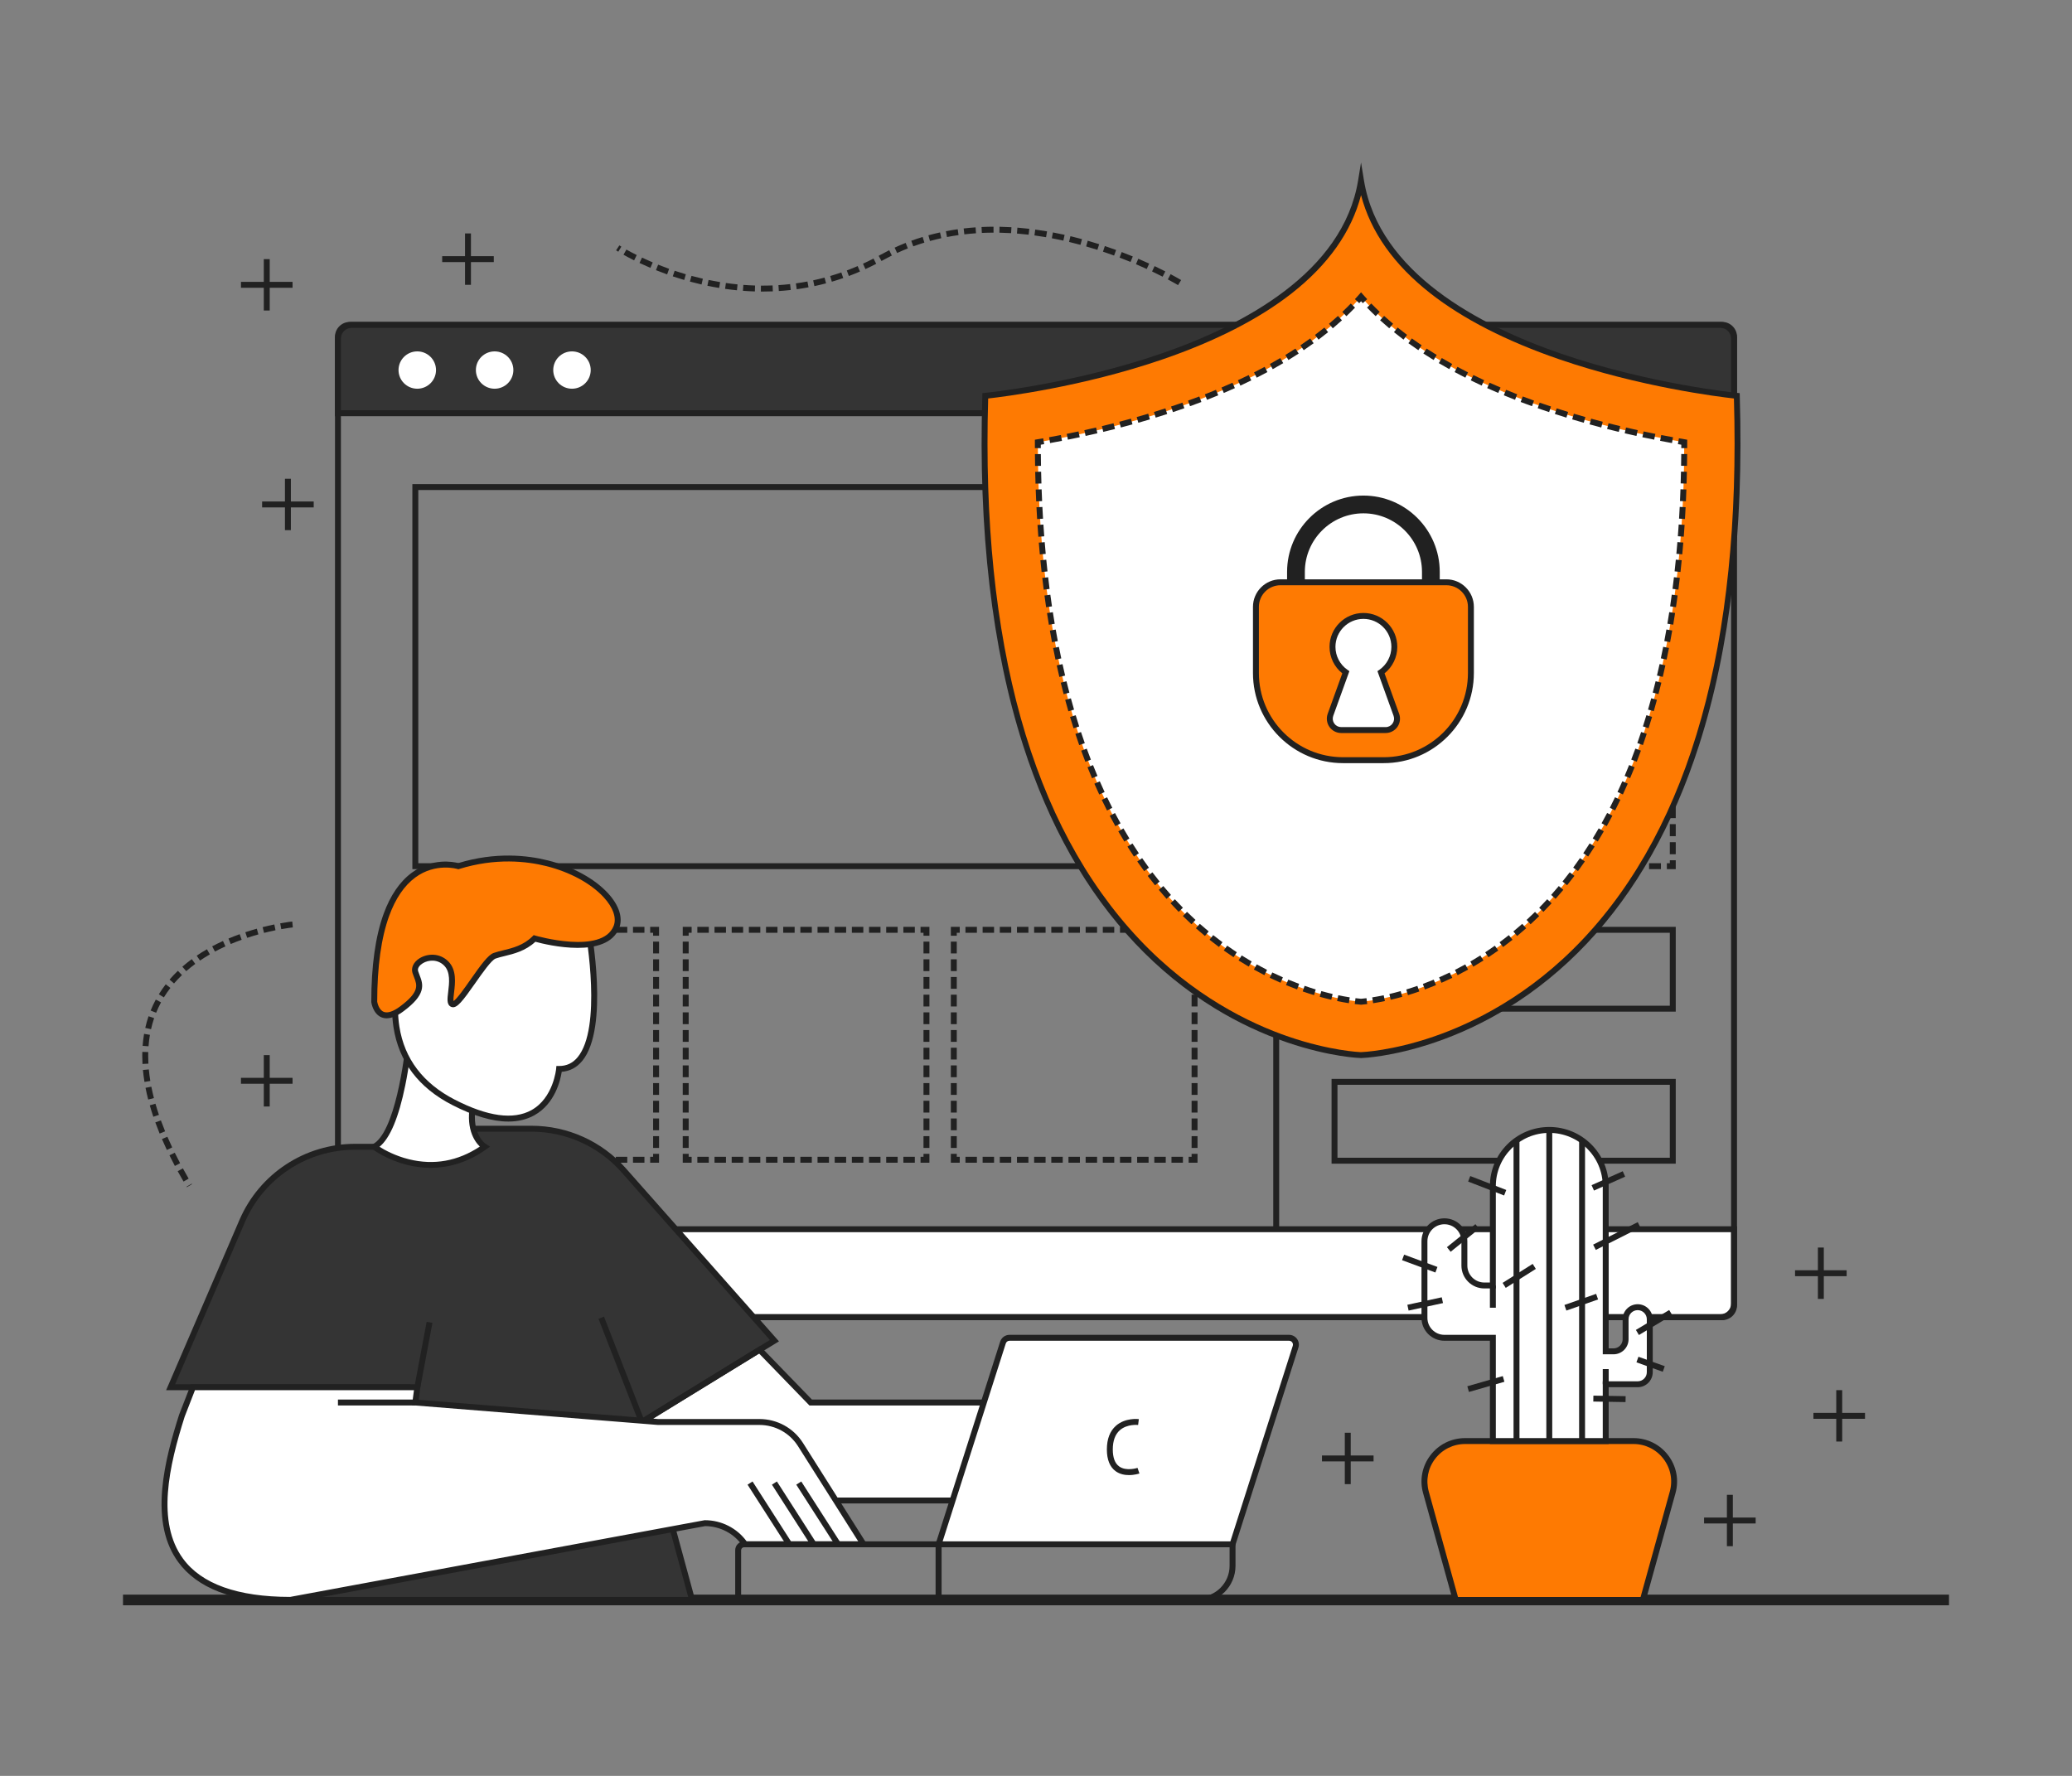 <svg xmlns="http://www.w3.org/2000/svg" id="WebSecurity" x="0" y="0" viewBox="0 0 3500 3000" xml:space="preserve"><rect x="0" y="0" width="3500" height="3000" fill="#808080" stroke="none"/><path fill="#ffffff" d="M2929.141,2076.546v125.502c0,12.766-10.393,23.106-23.198,23.106H594.057   c-12.817,0-23.198-10.34-23.198-23.106v-125.502H2929.141z" class="colorffffff svgShape"></path><path fill="#212121" d="M2909.139,2230.157H590.859c-13.785,0-25-11.215-25-25V568.842c0-13.785,11.215-25,25-25h2318.279   c13.785,0,25,11.215,25,25v1636.315C2934.139,2218.942,2922.924,2230.157,2909.139,2230.157z M590.859,553.842   c-8.271,0-15,6.729-15,15v1636.315c0,8.271,6.729,15,15,15h2318.279c8.271,0,15-6.729,15-15V568.842c0-8.271-6.729-15-15-15   H590.859z" class="color231f20 svgShape"></path><path fill="#343434" d="M2929.141,571.953v126.08H570.859V571.953c0-12.766,10.381-23.106,23.198-23.106h2311.887   C2918.749,548.847,2929.141,559.187,2929.141,571.953z" class="color353434 svgShape"></path><path fill="#212121" d="M2934.141 703.033H565.859V571.953c0-15.498 12.649-28.106 28.198-28.106h2311.887c15.548 0 28.198 12.608 28.198 28.106V703.033zM575.859 693.033h2348.282V571.953c0-9.983-8.164-18.106-18.198-18.106H594.057c-10.034 0-18.198 8.123-18.198 18.106V693.033zM2905.943 2230.154H594.057c-15.548 0-28.198-12.608-28.198-28.106v-130.502h2368.282v130.502C2934.141 2217.546 2921.492 2230.154 2905.943 2230.154zM575.859 2081.546v120.502c0 9.984 8.164 18.106 18.198 18.106h2311.887c10.034 0 18.198-8.122 18.198-18.106v-120.502H575.859z" class="color231f20 svgShape"></path><rect width="10" height="1378.517" x="2150.753" y="698.029" fill="#212121" class="color231f20 svgShape"></rect><path fill="#212121" d="M2022.849,1468.24H696.572V817.803h1326.276V1468.24z M706.572,1458.24h1306.276V827.803   H706.572V1458.24z" class="color231f20 svgShape"></path><polygon fill="#212121" points="2830.657 1468.24 2815.657 1468.24 2815.657 1458.24 2820.657 1458.24 2820.657 1453.24 2830.657 1453.24" class="color231f20 svgShape"></polygon><path fill="#212121" d="M2805.632,1468.24h-20.051v-10h20.051V1468.24z M2775.555,1468.24h-20.051v-10h20.051V1468.24    z M2745.479,1468.24h-20.051v-10h20.051V1468.24z M2715.402,1468.24h-20.051v-10h20.051V1468.24z     M2685.325,1468.24h-20.051v-10h20.051V1468.24z M2655.249,1468.24h-20.051v-10h20.051V1468.24z     M2625.172,1468.24h-20.051v-10h20.051V1468.24z M2595.095,1468.24h-20.051v-10h20.051V1468.24z     M2565.019,1468.24h-20.051v-10h20.051V1468.24z M2534.942,1468.24h-20.051v-10h20.051V1468.24z     M2504.865,1468.24h-20.051v-10h20.051V1468.24z M2474.789,1468.24h-20.051v-10h20.051V1468.24z     M2444.712,1468.24h-20.051v-10h20.051V1468.24z M2414.636,1468.24h-20.051v-10h20.051V1468.24z     M2384.559,1468.24h-20.051v-10h20.051V1468.24z M2354.482,1468.24h-20.051v-10h20.051V1468.24z     M2324.405,1468.24h-20.051v-10h20.051V1468.24z M2294.329,1468.24h-20.051v-10h20.051V1468.24z" class="color231f20 svgShape"></path><polygon fill="#212121" points="2264.252 1468.24 2249.252 1468.24 2249.252 1453.24 2259.252 1453.24 2259.252 1458.24 2264.252 1458.24" class="color231f20 svgShape"></polygon><path fill="#212121" d="M2259.252,1443.069h-10v-20.342h10V1443.069z M2259.252,1412.556h-10v-20.342h10V1412.556z     M2259.252,1382.043h-10v-20.342h10V1382.043z M2259.252,1351.529h-10v-20.342h10V1351.529z M2259.252,1321.016h-10    v-20.342h10V1321.016z M2259.252,1290.502h-10v-20.342h10V1290.502z M2259.252,1259.989h-10v-20.342h10V1259.989z     M2259.252,1229.476h-10v-20.342h10V1229.476z M2259.252,1198.962h-10v-20.342h10V1198.962z M2259.252,1168.449h-10    v-20.342h10V1168.449z M2259.252,1137.936h-10v-20.342h10V1137.936z M2259.252,1107.423h-10v-20.342h10V1107.423z     M2259.252,1076.91h-10v-20.342h10V1076.91z M2259.252,1046.396h-10v-20.342h10V1046.396z M2259.252,1015.883h-10    v-20.342h10V1015.883z M2259.252,985.37h-10v-20.342h10V985.37z M2259.252,954.856h-10v-20.342h10V954.856z     M2259.252,924.343h-10V904.001h10V924.343z M2259.252,893.83h-10v-20.342h10V893.83z M2259.252,863.316h-10v-20.342    h10V863.316z" class="color231f20 svgShape"></path><polygon fill="#212121" points="2259.252 832.804 2249.252 832.804 2249.252 817.804 2264.252 817.804 2264.252 827.804 2259.252 827.804" class="color231f20 svgShape"></polygon><path fill="#212121" d="M2805.632,827.804h-20.051v-10h20.051V827.804z M2775.555,827.804h-20.051v-10h20.051V827.804z     M2745.479,827.804h-20.051v-10h20.051V827.804z M2715.402,827.804h-20.051v-10h20.051V827.804z M2685.325,827.804    h-20.051v-10h20.051V827.804z M2655.249,827.804h-20.051v-10h20.051V827.804z M2625.172,827.804h-20.051v-10h20.051    V827.804z M2595.095,827.804h-20.051v-10h20.051V827.804z M2565.019,827.804h-20.051v-10h20.051V827.804z     M2534.942,827.804h-20.051v-10h20.051V827.804z M2504.865,827.804h-20.051v-10h20.051V827.804z M2474.789,827.804    h-20.051v-10h20.051V827.804z M2444.712,827.804h-20.051v-10h20.051V827.804z M2414.635,827.804h-20.051v-10h20.051    V827.804z M2384.559,827.804h-20.051v-10h20.051V827.804z M2354.482,827.804h-20.051v-10h20.051V827.804z     M2324.406,827.804h-20.051v-10h20.051V827.804z M2294.329,827.804h-20.051v-10h20.051V827.804z" class="color231f20 svgShape"></path><polygon fill="#212121" points="2830.657 832.804 2820.657 832.804 2820.657 827.804 2815.657 827.804 2815.657 817.804 2830.657 817.804" class="color231f20 svgShape"></polygon><path fill="#212121" d="M2830.657 1443.069h-10v-20.342h10V1443.069zM2830.657 1412.556h-10v-20.342h10V1412.556zM2830.657 1382.043h-10v-20.342h10V1382.043zM2830.657 1351.529h-10v-20.342h10V1351.529zM2830.657 1321.016h-10v-20.342h10V1321.016zM2830.657 1290.502h-10v-20.342h10V1290.502zM2830.657 1259.989h-10v-20.342h10V1259.989zM2830.657 1229.476h-10v-20.342h10V1229.476zM2830.657 1198.963h-10v-20.342h10V1198.963zM2830.657 1168.449h-10v-20.342h10V1168.449zM2830.657 1137.936h-10v-20.342h10V1137.936zM2830.657 1107.423h-10v-20.342h10V1107.423zM2830.657 1076.91h-10v-20.342h10V1076.91zM2830.657 1046.397h-10v-20.342h10V1046.397zM2830.657 1015.883h-10V995.541h10V1015.883zM2830.657 985.37h-10v-20.342h10V985.37zM2830.657 954.856h-10v-20.342h10V954.856zM2830.657 924.343h-10V904.001h10V924.343zM2830.657 893.83h-10v-20.342h10V893.83zM2830.657 863.317h-10v-20.342h10V863.317zM2830.657 1708.96h-581.405v-143.232h581.405V1708.96zM2259.252 1698.96h561.405v-123.232h-561.405V1698.96zM2830.657 1965.786h-581.405v-143.232h581.405V1965.786zM2259.252 1955.786h561.405v-123.232h-561.405V1955.786z" class="color231f20 svgShape"></path><polygon fill="#212121" points="1113.248 1964.174 1098.248 1964.174 1098.248 1954.174 1103.248 1954.174 1103.248 1949.174 1113.248 1949.174" class="color231f20 svgShape"></polygon><path fill="#212121" d="M1088.582,1964.174h-19.334v-10h19.334V1964.174z M1059.581,1964.174h-19.334v-10h19.334V1964.174z     M1030.58,1964.174h-19.334v-10h19.334V1964.174z M1001.58,1964.174h-19.334v-10h19.334V1964.174z M972.579,1964.174    h-19.334v-10h19.334V1964.174z M943.578,1964.174h-19.334v-10h19.334V1964.174z M914.577,1964.174h-19.334v-10h19.334    V1964.174z M885.577,1964.174h-19.334v-10h19.334V1964.174z M856.576,1964.174h-19.334v-10h19.334V1964.174z     M827.575,1964.174h-19.334v-10h19.334V1964.174z M798.574,1964.174h-19.334v-10h19.334V1964.174z M769.574,1964.174    h-19.334v-10h19.334V1964.174z M740.573,1964.174h-19.334v-10h19.334V1964.174z" class="color231f20 svgShape"></path><polygon fill="#212121" points="711.572 1964.174 696.572 1964.174 696.572 1949.174 706.572 1949.174 706.572 1954.174 711.572 1954.174" class="color231f20 svgShape"></polygon><path fill="#212121" d="M706.572,1939.217h-10v-19.916h10V1939.217z M706.572,1909.343h-10v-19.916h10V1909.343z     M706.572,1879.469h-10v-19.916h10V1879.469z M706.572,1849.595h-10v-19.916h10V1849.595z M706.572,1819.721h-10v-19.916    h10V1819.721z M706.572,1789.847h-10v-19.916h10V1789.847z M706.572,1759.973h-10v-19.916h10V1759.973z     M706.572,1730.099h-10v-19.916h10V1730.099z M706.572,1700.225h-10v-19.916h10V1700.225z M706.572,1670.351h-10v-19.916    h10V1670.351z M706.572,1640.477h-10v-19.916h10V1640.477z M706.572,1610.602h-10v-19.916h10V1610.602z" class="color231f20 svgShape"></path><polygon fill="#212121" points="706.572 1580.728 696.572 1580.728 696.572 1565.728 711.572 1565.728 711.572 1575.728 706.572 1575.728" class="color231f20 svgShape"></polygon><path fill="#212121" d="M1088.582,1575.728h-19.334v-10h19.334V1575.728z M1059.581,1575.728h-19.334v-10h19.334V1575.728z     M1030.58,1575.728h-19.334v-10h19.334V1575.728z M1001.58,1575.728h-19.334v-10h19.334V1575.728z M972.579,1575.728    h-19.334v-10h19.334V1575.728z M943.578,1575.728h-19.334v-10h19.334V1575.728z M914.577,1575.728h-19.334v-10h19.334    V1575.728z M885.577,1575.728h-19.334v-10h19.334V1575.728z M856.576,1575.728h-19.334v-10h19.334V1575.728z     M827.575,1575.728h-19.334v-10h19.334V1575.728z M798.575,1575.728h-19.334v-10h19.334V1575.728z M769.574,1575.728    h-19.334v-10h19.334V1575.728z M740.573,1575.728h-19.334v-10h19.334V1575.728z" class="color231f20 svgShape"></path><polygon fill="#212121" points="1113.248 1580.728 1103.248 1580.728 1103.248 1575.728 1098.248 1575.728 1098.248 1565.728 1113.248 1565.728" class="color231f20 svgShape"></polygon><path fill="#212121" d="M1113.248,1939.216h-10v-19.916h10V1939.216z M1113.248,1909.342h-10v-19.916h10V1909.342z     M1113.248,1879.468h-10v-19.916h10V1879.468z M1113.248,1849.594h-10v-19.916h10V1849.594z M1113.248,1819.72h-10    v-19.916h10V1819.72z M1113.248,1789.846h-10v-19.916h10V1789.846z M1113.248,1759.972h-10v-19.916h10V1759.972z     M1113.248,1730.098h-10v-19.916h10V1730.098z M1113.248,1700.224h-10v-19.916h10V1700.224z M1113.248,1670.35h-10    v-19.916h10V1670.35z M1113.248,1640.476h-10v-19.916h10V1640.476z M1113.248,1610.602h-10v-19.916h10V1610.602z" class="color231f20 svgShape"></path><polygon fill="#212121" points="1569.969 1964.174 1554.969 1964.174 1554.969 1954.174 1559.969 1954.174 1559.969 1949.174 1569.969 1949.174" class="color231f20 svgShape"></polygon><path fill="#212121" d="M1545.302,1964.174h-19.334v-10h19.334V1964.174z M1516.301,1964.174h-19.334v-10h19.334V1964.174z     M1487.3,1964.174h-19.334v-10h19.334V1964.174z M1458.3,1964.174h-19.334v-10h19.334V1964.174z M1429.299,1964.174    h-19.334v-10h19.334V1964.174z M1400.298,1964.174h-19.334v-10h19.334V1964.174z M1371.297,1964.174h-19.334v-10h19.334    V1964.174z M1342.297,1964.174h-19.334v-10h19.334V1964.174z M1313.296,1964.174h-19.334v-10h19.334V1964.174z     M1284.295,1964.174h-19.334v-10h19.334V1964.174z M1255.294,1964.174h-19.334v-10h19.334V1964.174z     M1226.294,1964.174h-19.334v-10h19.334V1964.174z M1197.293,1964.174h-19.334v-10h19.334V1964.174z" class="color231f20 svgShape"></path><polygon fill="#212121" points="1168.293 1964.174 1153.293 1964.174 1153.293 1949.174 1163.293 1949.174 1163.293 1954.174 1168.293 1954.174" class="color231f20 svgShape"></polygon><path fill="#212121" d="M1163.293,1939.217h-10v-19.916h10V1939.217z M1163.293,1909.343h-10v-19.916h10V1909.343z     M1163.293,1879.469h-10v-19.916h10V1879.469z M1163.293,1849.595h-10v-19.916h10V1849.595z M1163.293,1819.721h-10    v-19.916h10V1819.721z M1163.293,1789.847h-10v-19.916h10V1789.847z M1163.293,1759.973h-10v-19.916h10V1759.973z     M1163.293,1730.099h-10v-19.916h10V1730.099z M1163.293,1700.225h-10v-19.916h10V1700.225z M1163.293,1670.351h-10    v-19.916h10V1670.351z M1163.293,1640.477h-10v-19.916h10V1640.477z M1163.293,1610.602h-10v-19.916h10V1610.602z" class="color231f20 svgShape"></path><polygon fill="#212121" points="1163.293 1580.728 1153.293 1580.728 1153.293 1565.728 1168.293 1565.728 1168.293 1575.728 1163.293 1575.728" class="color231f20 svgShape"></polygon><path fill="#212121" d="M1545.302,1575.728h-19.334v-10h19.334V1575.728z M1516.301,1575.728h-19.334v-10h19.334V1575.728z     M1487.3,1575.728h-19.334v-10h19.334V1575.728z M1458.3,1575.728h-19.334v-10h19.334V1575.728z     M1429.299,1575.728h-19.334v-10h19.334V1575.728z M1400.298,1575.728h-19.334v-10h19.334V1575.728z     M1371.297,1575.728h-19.334v-10h19.334V1575.728z M1342.297,1575.728h-19.334v-10h19.334V1575.728z     M1313.296,1575.728h-19.334v-10h19.334V1575.728z M1284.295,1575.728h-19.334v-10h19.334V1575.728z     M1255.295,1575.728h-19.334v-10h19.334V1575.728z M1226.294,1575.728h-19.334v-10h19.334V1575.728z M1197.293,1575.728    h-19.334v-10h19.334V1575.728z" class="color231f20 svgShape"></path><polygon fill="#212121" points="1569.969 1580.728 1559.969 1580.728 1559.969 1575.728 1554.969 1575.728 1554.969 1565.728 1569.969 1565.728" class="color231f20 svgShape"></polygon><path fill="#212121" d="M1569.969,1939.216h-10v-19.916h10V1939.216z M1569.969,1909.342h-10v-19.916h10V1909.342z     M1569.969,1879.468h-10v-19.916h10V1879.468z M1569.969,1849.594h-10v-19.916h10V1849.594z M1569.969,1819.72h-10    v-19.916h10V1819.72z M1569.969,1789.846h-10v-19.916h10V1789.846z M1569.969,1759.972h-10v-19.916h10V1759.972z     M1569.969,1730.098h-10v-19.916h10V1730.098z M1569.969,1700.224h-10v-19.916h10V1700.224z M1569.969,1670.35h-10    v-19.916h10V1670.35z M1569.969,1640.476h-10v-19.916h10V1640.476z M1569.969,1610.602h-10v-19.916h10V1610.602z" class="color231f20 svgShape"></path><polygon fill="#212121" points="2022.849 1964.174 2007.849 1964.174 2007.849 1954.174 2012.849 1954.174 2012.849 1949.174 2022.849 1949.174" class="color231f20 svgShape"></polygon><path fill="#212121" d="M1998.182,1964.174h-19.334v-10h19.334V1964.174z M1969.181,1964.174h-19.334v-10h19.334V1964.174z     M1940.18,1964.174h-19.334v-10h19.334V1964.174z M1911.18,1964.174h-19.334v-10h19.334V1964.174z M1882.179,1964.174    h-19.334v-10h19.334V1964.174z M1853.178,1964.174h-19.334v-10h19.334V1964.174z M1824.177,1964.174h-19.334v-10h19.334    V1964.174z M1795.177,1964.174h-19.334v-10h19.334V1964.174z M1766.176,1964.174h-19.334v-10h19.334V1964.174z     M1737.175,1964.174h-19.334v-10h19.334V1964.174z M1708.174,1964.174h-19.334v-10h19.334V1964.174z     M1679.174,1964.174h-19.334v-10h19.334V1964.174z M1650.173,1964.174h-19.334v-10h19.334V1964.174z" class="color231f20 svgShape"></path><polygon fill="#212121" points="1621.172 1964.174 1606.172 1964.174 1606.172 1949.174 1616.172 1949.174 1616.172 1954.174 1621.172 1954.174" class="color231f20 svgShape"></polygon><path fill="#212121" d="M1616.172,1939.217h-10v-19.916h10V1939.217z M1616.172,1909.343h-10v-19.916h10V1909.343z     M1616.172,1879.469h-10v-19.916h10V1879.469z M1616.172,1849.595h-10v-19.916h10V1849.595z M1616.172,1819.721h-10    v-19.916h10V1819.721z M1616.172,1789.847h-10v-19.916h10V1789.847z M1616.172,1759.973h-10v-19.916h10V1759.973z     M1616.172,1730.099h-10v-19.916h10V1730.099z M1616.172,1700.225h-10v-19.916h10V1700.225z M1616.172,1670.351h-10    v-19.916h10V1670.351z M1616.172,1640.477h-10v-19.916h10V1640.477z M1616.172,1610.602h-10v-19.916h10V1610.602z" class="color231f20 svgShape"></path><polygon fill="#212121" points="1616.172 1580.728 1606.172 1580.728 1606.172 1565.728 1621.172 1565.728 1621.172 1575.728 1616.172 1575.728" class="color231f20 svgShape"></polygon><path fill="#212121" d="M1998.182,1575.728h-19.334v-10h19.334V1575.728z M1969.181,1575.728h-19.334v-10h19.334V1575.728z     M1940.18,1575.728h-19.334v-10h19.334V1575.728z M1911.18,1575.728h-19.334v-10h19.334V1575.728z     M1882.179,1575.728h-19.334v-10h19.334V1575.728z M1853.178,1575.728h-19.334v-10h19.334V1575.728z     M1824.177,1575.728h-19.334v-10h19.334V1575.728z M1795.177,1575.728h-19.334v-10h19.334V1575.728z     M1766.176,1575.728h-19.334v-10h19.334V1575.728z M1737.175,1575.728h-19.334v-10h19.334V1575.728z     M1708.175,1575.728h-19.334v-10h19.334V1575.728z M1679.174,1575.728h-19.334v-10h19.334V1575.728z M1650.173,1575.728    h-19.334v-10h19.334V1575.728z" class="color231f20 svgShape"></path><polygon fill="#212121" points="2022.849 1580.728 2012.849 1580.728 2012.849 1575.728 2007.849 1575.728 2007.849 1565.728 2022.849 1565.728" class="color231f20 svgShape"></polygon><path fill="#212121" d="M2022.849,1939.216h-10v-19.916h10V1939.216z M2022.849,1909.342h-10v-19.916h10V1909.342z     M2022.849,1879.468h-10v-19.916h10V1879.468z M2022.849,1849.594h-10v-19.916h10V1849.594z M2022.849,1819.72h-10    v-19.916h10V1819.72z M2022.849,1789.846h-10v-19.916h10V1789.846z M2022.849,1759.972h-10v-19.916h10V1759.972z     M2022.849,1730.098h-10v-19.916h10V1730.098z M2022.849,1700.224h-10v-19.916h10V1700.224z M2022.849,1670.35h-10    v-19.916h10V1670.35z M2022.849,1640.476h-10v-19.916h10V1640.476z M2022.849,1610.602h-10v-19.916h10V1610.602z" class="color231f20 svgShape"></path><ellipse cx="704.845" cy="625.131" fill="#ffffff" rx="31.657" ry="31.533" class="colorffffff svgShape"></ellipse><ellipse cx="835.512" cy="625.131" fill="#ffffff" rx="31.657" ry="31.533" class="colorffffff svgShape"></ellipse><ellipse cx="966.179" cy="625.131" fill="#ffffff" rx="31.657" ry="31.533" class="colorffffff svgShape"></ellipse><rect width="3084.462" height="18" x="207.769" y="2693.807" fill="#212121" class="color231f20 svgShape"></rect><g fill="#040404" class="color000000 svgShape"><rect width="10" height="86.8" x="2917.076" y="2525.184" fill="#212121" class="color231f20 svgShape"></rect></g><g fill="#040404" class="color000000 svgShape"><rect width="87.142" height="10" x="2878.504" y="2563.584" fill="#212121" class="color231f20 svgShape"></rect></g><g fill="#040404" class="color000000 svgShape"><rect width="10" height="86.8" x="3070.758" y="2107.45" fill="#212121" class="color231f20 svgShape"></rect></g><g fill="#040404" class="color000000 svgShape"><rect width="87.142" height="10" x="3032.188" y="2145.851" fill="#212121" class="color231f20 svgShape"></rect></g><g fill="#040404" class="color000000 svgShape"><rect width="10" height="86.799" x="2271.639" y="2420.343" fill="#212121" class="color231f20 svgShape"></rect></g><g fill="#040404" class="color000000 svgShape"><rect width="87.142" height="10" x="2233.068" y="2458.742" fill="#212121" class="color231f20 svgShape"></rect></g><g fill="#040404" class="color000000 svgShape"><rect width="10" height="86.8" x="3101.785" y="2348.385" fill="#212121" class="color231f20 svgShape"></rect></g><g fill="#040404" class="color000000 svgShape"><rect width="87.142" height="10" x="3063.213" y="2386.784" fill="#212121" class="color231f20 svgShape"></rect></g><g fill="#040404" class="color000000 svgShape"><rect width="10" height="86.8" x="445.597" y="1782.394" fill="#212121" class="color231f20 svgShape"></rect></g><g fill="#040404" class="color000000 svgShape"><rect width="87.142" height="10" x="407.026" y="1820.793" fill="#212121" class="color231f20 svgShape"></rect></g><g fill="#040404" class="color000000 svgShape"><rect width="10" height="86.8" x="481.342" y="808.769" fill="#212121" class="color231f20 svgShape"></rect></g><g fill="#040404" class="color000000 svgShape"><rect width="87.142" height="10" x="442.771" y="847.169" fill="#212121" class="color231f20 svgShape"></rect></g><g fill="#040404" class="color000000 svgShape"><rect width="10" height="86.8" x="445.597" y="437.759" fill="#212121" class="color231f20 svgShape"></rect></g><g fill="#040404" class="color000000 svgShape"><rect width="87.142" height="10" x="407.026" y="476.159" fill="#212121" class="color231f20 svgShape"></rect></g><g fill="#040404" class="color000000 svgShape"><rect width="10" height="86.799" x="785.525" y="394.359" fill="#212121" class="color231f20 svgShape"></rect></g><g fill="#040404" class="color000000 svgShape"><rect width="87.142" height="10" x="746.954" y="432.759" fill="#212121" class="color231f20 svgShape"></rect></g><g fill="#040404" class="color000000 svgShape"><path fill="#fe7a02" d="M2617.044,2434.36H2474.947c-45.413,0-78.347,43.082-66.269,86.687l50.348,181.759h158.017   h158.017l50.348-181.759c12.079-43.605-20.855-86.687-66.268-86.687H2617.044z" class="colorff5163 svgShape"></path><path fill="#212121" d="M2778.865,2707.807h-323.641l-51.363-185.424c-6.161-22.239-1.673-45.539,12.312-63.925   c14.065-18.492,35.488-29.098,58.774-29.098h284.195c23.286,0,44.709,10.605,58.774,29.097   c13.985,18.386,18.474,41.685,12.313,63.926L2778.865,2707.807z M2462.83,2697.807h308.428l49.334-178.094   c5.319-19.203,1.443-39.323-10.635-55.201c-12.158-15.984-30.68-25.151-50.815-25.151h-284.195   c-20.135,0-38.657,9.167-50.815,25.151c-12.078,15.878-15.954,35.998-10.635,55.201L2462.83,2697.807z" class="color231f20 svgShape"></path><path fill="#ffffff" d="M2766.366,2208.231h-0c-11.28,0-20.424,9.108-20.424,20.344v33.906   c0,11.236-9.144,20.343-20.424,20.343h-13.162V2003.724c0-52.432-42.672-94.937-95.311-94.937h-0   c-52.639,0-95.311,42.505-95.311,94.937v167.85h-14.379c-18.629,0-33.73-15.042-33.73-33.598v-41.266   c0-18.555-15.102-33.597-33.73-33.597h-0c-18.629,0-33.73,15.042-33.73,33.597v129.639   c0,18.556,15.101,33.598,33.73,33.598h81.84v174.413h190.623v-95.93h54.01c11.28,0,20.424-9.108,20.424-20.343   v-89.512C2786.79,2217.339,2777.646,2208.231,2766.366,2208.231z" class="colorffffff svgShape"></path><path fill="#212121" d="M2717.356,2439.36h-200.623v-174.413h-76.84c-21.356,0-38.73-17.314-38.73-38.598V2096.71   c0-21.283,17.375-38.598,38.73-38.598s38.73,17.314,38.73,38.598v41.267c0,15.769,12.888,28.598,28.73,28.598   h9.379v-162.851c0-55.105,44.999-99.936,100.311-99.936c55.312,0,100.312,44.831,100.312,99.936v274.101h8.162   c8.505,0,15.424-6.883,15.424-15.344v-33.906c0-13.975,11.405-25.344,25.424-25.344s25.424,11.369,25.424,25.344   v89.512c0,13.975-11.405,25.344-25.424,25.344h-49.01V2439.36z M2526.733,2429.36h180.623v-95.931h59.01   c8.505,0,15.424-6.883,15.424-15.344v-89.512c0-8.461-6.919-15.344-15.424-15.344s-15.424,6.883-15.424,15.344   v33.906c0,13.975-11.405,25.344-25.424,25.344h-18.162v-284.101c0-49.591-40.514-89.936-90.311-89.936   s-90.311,40.346-90.311,89.936v172.851h-19.379c-21.356,0-38.73-17.314-38.73-38.598V2096.71   c0-15.769-12.888-28.598-28.73-28.598c-15.842,0-28.73,12.829-28.73,28.598v129.64   c0,15.769,12.888,28.598,28.73,28.598h86.84V2429.36z" class="color231f20 svgShape"></path><rect width="10" height="37.56" x="2516.733" y="2171.574" fill="#212121" class="color231f20 svgShape"></rect><rect width="10" height="25.618" x="2707.356" y="2312.811" fill="#212121" class="color231f20 svgShape"></rect><rect width="10" height="507.907" x="2556.662" y="1926.453" fill="#212121" class="color231f20 svgShape"></rect><rect width="10" height="525.573" x="2612.044" y="1908.787" fill="#212121" class="color231f20 svgShape"></rect><rect width="10" height="507.907" x="2667.429" y="1926.453" fill="#212121" class="color231f20 svgShape"></rect><rect width="10.001" height="65.203" x="2507.201" y="1970.384" fill="#212121" transform="rotate(-68.868 2512.262 2003.09)" class="color231f20 svgShape"></rect><rect width="84.371" height="10" x="2688.779" y="2082.977" fill="#212121" transform="rotate(-26.747 2731.104 2087.881)" class="color231f20 svgShape"></rect><rect width="60.098" height="10.001" x="2536.162" y="2150.544" fill="#212121" transform="rotate(-32.242 2565.903 2155.408)" class="color231f20 svgShape"></rect><rect width="9.999" height="54.471" x="2713.71" y="2336.058" fill="#212121" transform="rotate(-89.049 2718.602 2363.205)" class="color231f20 svgShape"></rect><rect width="62.324" height="10.001" x="2478.77" y="2332.978" fill="#212121" transform="rotate(-15.997 2510.125 2338.097)" class="color231f20 svgShape"></rect><rect width="10.001" height="59.999" x="2393.282" y="2104.542" fill="#212121" transform="rotate(-69.721 2398.27 2134.575)" class="color231f20 svgShape"></rect><rect width="59.458" height="10.001" x="2377.63" y="2197.805" fill="#212121" transform="rotate(-12.292 2407.059 2202.574)" class="color231f20 svgShape"></rect><rect width="61.856" height="9.999" x="2440.426" y="2086.142" fill="#212121" transform="rotate(-38.94 2471.583 2091.267)" class="color231f20 svgShape"></rect><rect width="65.56" height="9.999" x="2761.271" y="2229.086" fill="#212121" transform="rotate(-30.859 2794.122 2234.16)" class="color231f20 svgShape"></rect><rect width="10.001" height="47.26" x="2783.151" y="2281.195" fill="#212121" transform="rotate(-70.246 2788.039 2304.71)" class="color231f20 svgShape"></rect><rect width="56.753" height="10.001" x="2642.678" y="2194.744" fill="#212121" transform="rotate(-19.323 2671.302 2199.865)" class="color231f20 svgShape"></rect><rect width="57.66" height="10" x="2688.065" y="1989.847" fill="#212121" transform="rotate(-24.063 2716.988 1995.019)" class="color231f20 svgShape"></rect></g><g fill="#040404" class="color000000 svgShape"><polygon fill="#343434" points="1169.032 2702.67 1071.206 2343.435 442.771 2314.101 490.509 2702.67" class="color353434 svgShape"></polygon><path fill="#212121" d="M1175.576,2707.67H486.085l-48.999-398.84l637.988,29.779L1175.576,2707.67z M494.932,2697.67   h667.557l-95.151-349.41l-618.882-28.889L494.932,2697.67z" class="color231f20 svgShape"></path><path fill="#343434" d="M778.902,1906.739h118.989c59.45,0,116.045,25.495,155.436,70.021l254.811,288.023   l-224.019,137.375H684.989l28.174-462.549L778.902,1906.739z" class="color353434 svgShape"></path><rect width="10" height="188.959" x="1044.88" y="2219.622" fill="#212121" transform="rotate(-21.251 1049.722 2314.13)" class="color231f20 svgShape"></rect><polygon fill="#ffffff" points="1699.249 2369.261 1369.38 2369.261 1283.043 2280.172 1071.206 2410.348 1181.554 2534.783 1693.38 2534.783" class="colorffffff svgShape"></polygon><path fill="#212121" d="M1698.206,2539.782h-518.901l-115.793-130.575l220.331-135.394l87.655,90.448h332.933   L1698.206,2539.782z M1183.802,2529.782h504.752l5.515-155.522h-326.806l-85.019-87.73l-203.343,124.957   L1183.802,2529.782z" class="color231f20 svgShape"></path><path fill="#343434" d="M751.119,1919.261l-118.957,18h-32.456c-82.888,0-157.827,49.321-190.611,125.45l-120.89,280.724   h441.391L751.119,1919.261z" class="color353434 svgShape"></path><path fill="#212121" d="M1085.53,2407.158H679.675l3.577-58.724H280.609l123.894-287.701   c33.609-78.044,110.231-128.473,195.204-128.473h32.08l121.731-18.42l24.204-12.102h120.168   c60.845,0,118.865,26.137,159.181,71.708l258.758,292.484L1085.53,2407.158z M690.303,2397.158h392.405   l217.738-133.523l-250.864-283.562c-38.42-43.428-93.71-68.334-151.692-68.334H780.082l-34.462,17.23l0.195-3.85   l-113.277,17.141H599.707c-80.975,0-153.991,48.056-186.019,122.428l-117.885,273.746h398.076L690.303,2397.158z" class="color231f20 svgShape"></path><path fill="#ffffff" d="M1352.266,2440.422c-15.067-23.816-41.352-38.264-69.613-38.264h-171.319l-409.761-32.897   l3.373-25.826H325.92l-18.633,47.908c-36.772,115.628-86.779,311.327,183.221,311.327l700.167-129.599   c27.179-0.007,52.607,13.355,67.947,35.703l0,0h200.15L1352.266,2440.422z" class="colorffffff svgShape"></path><path fill="#212121" d="M490.968 2707.67h-.459c-48.257 0-89.018-6.317-121.149-18.778-29.372-11.39-52.341-28.208-68.269-49.988-22.754-31.114-31.599-71.582-27.039-123.715 3.81-43.555 16.531-87.812 28.472-125.361l.104-.297 19.872-51.096h388.141l-3.429 26.263 404.324 32.461h171.119c30.156 0 57.759 15.174 73.839 40.591l111.36 176.024h-211.862l-1.489-2.17c-14.331-20.879-37.996-33.39-63.373-33.532L490.968 2707.67zM312.004 2393.009c-26.73 84.083-47.941 178.324-2.843 239.991 31.329 42.839 92.186 64.596 180.889 64.67l700.165-129.6h.459c.005 0 .013 0 .019 0 27.949 0 54.106 13.295 70.513 35.703h188.486l-101.651-160.679c-14.236-22.502-38.68-35.937-65.388-35.937h-171.519l-.2-.016-414.999-33.318 3.315-25.39H329.34L312.004 2393.009zM2024.376 2707.807h-443.899v-104.032h506.527v41.404C2087.003 2679.712 2058.909 2707.807 2024.376 2707.807zM1590.476 2697.807h433.899c29.019 0 52.628-23.608 52.628-52.628v-31.404h-486.527V2697.807z" class="color231f20 svgShape"></path><path fill="#ffffff" d="M1585.476,2608.774h496.528l106.493-333.775c2.377-7.45-3.206-15.053-11.054-15.053h-472.187   c-5.053,0-9.524,3.258-11.054,8.054L1585.476,2608.774z" class="colorffffff svgShape"></path><path fill="#212121" d="M1907.072,2491.881c-7.165,0-15.383-1.448-22.38-6.462   c-9.938-7.119-14.976-19.527-14.976-36.88c0-17.569,5.138-31.013,15.271-39.958   c15.82-13.964,37.802-11.399,38.728-11.281l-1.229,9.924c-0.185-0.021-18.556-2.081-30.939,8.905   c-7.851,6.966-11.832,17.87-11.832,32.41c0,13.922,3.623,23.587,10.767,28.727   c12.024,8.65,30.825,2.494,31.014,2.431l3.208,9.472C1924.155,2489.356,1916.531,2491.881,1907.072,2491.881z" class="color231f20 svgShape"></path><path fill="#212121" d="M2085.656,2613.774h-507.024l110.806-347.293c2.202-6.899,8.558-11.534,15.818-11.534h472.187   c5.366,0,10.256,2.481,13.416,6.806c3.147,4.307,4.021,9.688,2.402,14.766L2085.656,2613.774z M1592.32,2603.774   h486.031l105.383-330.295c0.639-2.003,0.293-4.127-0.949-5.827c-1.256-1.719-3.203-2.705-5.341-2.705h-472.187   c-2.89,0-5.418,1.838-6.291,4.573L1592.32,2603.774z" class="color231f20 svgShape"></path><path fill="#212121" d="M1590.476,2707.807h-348.583v-89.032c0-8.271,6.729-15,15-15h333.583V2707.807z M1251.893,2697.807   h328.583v-84.032h-323.583c-2.757,0-5,2.243-5,5V2697.807z" class="color231f20 svgShape"></path><rect width="9.999" height="122.732" x="1377.42" y="2495.754" fill="#212121" transform="rotate(-32.68 1382.192 2557.07)" class="color231f20 svgShape"></rect><rect width="9.999" height="122.732" x="1336.268" y="2495.754" fill="#212121" transform="rotate(-32.68 1341.042 2557.068)" class="color231f20 svgShape"></rect><rect width="9.999" height="122.732" x="1295.117" y="2495.754" fill="#212121" transform="rotate(-32.68 1299.893 2557.065)" class="color231f20 svgShape"></rect><path fill="#ffffff" d="M692.032,1745.913c0,0-12.913,166.696-59.87,191.348c0,0,90.003,68.912,186.652,0   c0,0-32.87-19.851-17.609-80.36L692.032,1745.913z" class="colorffffff svgShape"></path><path fill="#212121" d="M727.221,1972.821c-14.678,0-27.943-2.067-39.184-4.867   c-35.184-8.764-57.961-25.994-58.914-26.724l-6.215-4.758l6.93-3.639c36.513-19.17,53.676-141.708,57.209-187.307   l0.848-10.95l118.846,120.82l-0.688,2.726c-14.071,55.79,14.165,74.122,15.374,74.875l6.362,3.964l-6.073,4.37   C788.005,1965.369,755.077,1972.821,727.221,1972.821z M641.087,1937.264c8.701,5.486,26.504,15.35,49.741,21.08   c42.227,10.413,82.455,3.201,119.677-21.439c-9.319-9.067-25.597-32.361-14.815-78.482l-99.68-101.335   c-1.57,15.387-5.097,45.22-11.405,76.25C673.552,1887.717,658.934,1922.599,641.087,1937.264z" class="color231f20 svgShape"></path><rect width="130.713" height="10" x="570.859" y="2364.261" fill="#212121" class="color231f20 svgShape"></rect><rect width="111.475" height="10.001" x="659.479" y="2283.652" fill="#212121" transform="rotate(-79.374 715.224 2288.57)" class="color231f20 svgShape"></rect><path fill="#ffffff" d="M992.554,1563.957c0,0,45.783,241.826-48.13,241.826c0,0-11.739,142.043-178.435,56.348   c-166.696-85.696-77.478-280.565-51.652-306.391C740.163,1529.913,858.141,1429.543,992.554,1563.957z" class="colorffffff svgShape"></path><path fill="#212121" d="M858.728,1894.646c-26.873,0.001-58.651-9.368-95.025-28.067   c-56.635-29.116-89.932-73.139-98.965-130.845c-7.025-44.878,2.498-87.88,11.725-116.052   c10.595-32.352,25.294-58.434,34.338-67.478c13.271-13.271,49.659-45.423,100.791-57.316   c28.74-6.686,57.624-5.791,85.85,2.657c33.875,10.139,67.064,31.293,98.647,62.876l1.09,1.09l0.287,1.516   c1.336,7.058,32.193,173.495-14.048,229.311c-9.171,11.07-20.781,17.205-34.56,18.274   c-2.04,13.479-10.97,53.846-46.276,73.443C889.858,1891.119,875.216,1894.646,858.728,1894.646z M849.649,1500.676   c-67.976,0-118.118,44.94-131.777,58.598c-14.722,14.723-55.713,95.323-43.255,174.912   c8.511,54.374,40.023,95.924,93.658,123.497c55.497,28.532,99.03,34.473,129.389,17.665   c37.175-20.582,41.735-69.492,41.777-69.983l0.388-4.577l4.594-0.006c12.793,0,23.029-4.848,31.293-14.821   c41.057-49.554,15.209-202.67,12.199-219.568C938.085,1517.015,890.625,1500.676,849.649,1500.676z" class="color231f20 svgShape"></path><path fill="#fe7a02" d="M774.206,1463.24c0,0-142.043-44.773-142.043,229.298c0,0,5.87,42.252,46.956,11.422   c41.087-30.83,28.211-44.004,22.453-61.743c-5.758-17.739,30.503-36.261,52.155-14.609   c21.652,21.652-1.044,66.261,10.957,68.87c12,2.609,53.482-75.652,70.828-81.913s45.52-7.304,67.433-29.217   c0,0,116.87,34.435,138.261-19.304C1062.597,1512.304,928.771,1415.219,774.206,1463.24z" class="colorff5163 svgShape"></path><path fill="#212121" d="M653.131,1720.224c-3.151,0-6.117-0.577-8.893-1.732c-14.185-5.906-16.919-24.477-17.028-25.265   l-0.047-0.689c0-60.726,7.018-110.789,20.857-148.802c11.391-31.285,27.466-54.701,47.778-69.596   c34.722-25.461,70.412-18.183,78.343-16.112c63.141-19.278,117.084-13.134,151.314-4.533   c41.638,10.462,78.622,30.625,101.47,55.317c18.86,20.384,25.759,41.918,18.927,59.081   c-10.398,26.121-40.275,33.357-70.175,33.358c-30.885,0.002-61.797-7.717-71.327-10.315   c-16.764,15.569-36.372,20.343-52.254,24.208c-5.469,1.331-10.635,2.589-14.886,4.123   c-7.043,2.542-22.176,24.127-34.336,41.471c-21.705,30.959-30.716,42.483-39.252,40.625   c-3.23-0.702-7.175-3.197-7.626-11.095c-0.231-4.037,0.373-9.014,1.071-14.776   c1.804-14.892,4.049-33.425-6.875-44.35c-11.072-11.072-26.457-9.78-36.065-3.894   c-4.902,3.003-9.525,8.106-7.799,13.425c0.69,2.128,1.523,4.271,2.329,6.344   c3.059,7.874,6.222,16.016,3.303,26.208c-3.073,10.727-12.555,21.764-29.839,34.733   C671.241,1716.123,661.532,1720.224,653.131,1720.224z M637.163,1692.136c0.352,1.988,2.764,13.756,10.951,17.137   c6.578,2.716,16.265-0.503,28.005-9.312c32.814-24.622,28.579-35.522,23.217-49.322   c-0.856-2.202-1.741-4.479-2.519-6.877c-2.9-8.937,1.844-18.766,12.087-25.04   c12.846-7.869,33.459-9.551,48.36,5.352c14.366,14.366,11.687,36.477,9.731,52.623   c-0.606,5.001-1.407,11.614-0.904,14.391c5.726-3.469,19.368-22.928,28.595-36.088   c18.112-25.834,29.783-41.764,39.129-45.137c4.756-1.717,10.177-3.036,15.915-4.433   c16.146-3.931,34.446-8.385,49.679-23.617l2.099-2.1l2.849,0.838c1.125,0.333,112.741,32.54,132.204-16.356   c5.349-13.438-0.838-31.148-16.977-48.59c-21.564-23.306-56.761-42.409-96.566-52.411   c-33.244-8.352-85.79-14.297-147.328,4.821l-1.494,0.464l-1.482-0.467c-0.364-0.113-36.8-11.004-71.165,14.312   c-18.649,13.739-33.518,35.608-44.193,65.003C643.987,1584.135,637.193,1632.854,637.163,1692.136z    M765.034,1691.566h-0.001H765.034z" class="color231f20 svgShape"></path></g><g fill="#040404" class="color000000 svgShape"><path fill="#fe7a02" d="M2933.792,668.652c0,0-584.641-56.348-634.728-363.13   c-50.087,306.783-634.728,363.13-634.728,363.13c-33.685,1095.652,634.728,1113.742,634.728,1113.742   S2967.477,1764.304,2933.792,668.652z" class="colorff5163 svgShape"></path><path fill="#212121" d="M2299.064,1787.396l-0.135-0.004c-2.091-0.057-52.057-1.67-124.442-26.342   c-42.442-14.466-83.731-33.91-122.718-57.791c-48.719-29.843-93.961-66.736-134.471-109.657   c-82.243-87.14-145.932-199.847-189.295-334.992c-52.564-163.82-75.666-362.362-68.664-590.111l0.135-4.4   l4.382-0.423c1.458-0.14,147.47-14.657,297.601-66.33c137.707-47.397,307.205-136.64,332.673-292.63   l4.935-30.225l4.935,30.225c25.468,155.99,194.966,245.233,332.673,292.63   c150.13,51.672,296.143,66.189,297.601,66.33l4.382,0.423l0.135,4.4   c7.002,227.749-16.1,426.291-68.664,590.111c-43.363,135.145-107.052,247.852-189.295,334.992   c-40.509,42.921-85.752,79.814-134.471,109.657c-38.988,23.881-80.276,43.325-122.718,57.791   c-72.385,24.672-122.351,26.285-124.442,26.342L2299.064,1787.396z M1669.204,673.161   c-12.06,413.75,73.784,721.023,255.169,913.367c90.241,95.693,187.314,142.486,252.857,164.891   c69.244,23.67,118.85,25.861,121.834,25.972c2.937-0.108,52.558-2.29,121.836-25.972   c65.543-22.404,162.616-69.197,252.857-164.891c181.385-192.345,267.228-499.618,255.169-913.367   c-25.582-2.851-158.75-19.314-295.341-66.303c-89.024-30.625-162.133-68.051-217.295-111.237   c-61.752-48.344-101.095-104.081-117.225-165.952c-16.129,61.872-55.473,117.608-117.225,165.952   c-55.163,43.186-128.272,80.611-217.295,111.237C1827.953,653.848,1694.786,670.31,1669.204,673.161z" class="color231f20 svgShape"></path><path fill="#ffffff" d="M2299.064,1692.229c-9.981-0.822-42.881-4.459-87.211-18.864   c-70.201-22.811-134.797-60.563-191.994-112.207c-81.026-73.161-144.71-172.76-189.283-296.03   c-51.486-142.394-77.476-316.394-77.464-518.097c60.585-10.231,148.493-28.631,239.083-59.795   c151.668-52.176,247.314-118.53,306.87-185.872c59.555,67.342,155.201,133.696,306.87,185.872   c90.59,31.164,178.499,49.564,239.083,59.795c0.011,201.703-25.979,375.704-77.464,518.097   c-44.572,123.27-108.256,222.87-189.283,296.03c-57.197,51.644-121.793,89.395-191.995,112.207   C2341.945,1687.771,2309.046,1691.407,2299.064,1692.229z" class="colorffffff svgShape"></path><path fill="#212121" d="M1748.132 757.056c-.014-3.334-.021-6.676-.021-10.026l.001-4.226 4.167-.704c3.199-.54 6.475-1.103 9.823-1.69l1.726 9.85c-1.929.338-3.833.668-5.713.991.003 1.923.009 3.844.017 5.762L1748.132 757.056zM1773.858 748.471l-1.787-9.839c6.618-1.202 13.319-2.461 19.917-3.743l1.907 9.816C1787.258 745.995 1780.516 747.262 1773.858 748.471zM1803.897 742.731l-1.967-9.805c6.592-1.322 13.269-2.705 19.845-4.108l2.087 9.779C1817.246 740.01 1810.529 741.401 1803.897 742.731zM1833.825 736.439l-2.147-9.767c6.594-1.45 13.243-2.956 19.763-4.476l2.271 9.739C1847.15 733.465 1840.459 734.981 1833.825 736.439zM1863.632 729.589l-2.333-9.724c6.59-1.581 13.209-3.214 19.671-4.854l2.46 9.692C1876.926 726.355 1870.265 727.999 1863.632 729.589zM1893.304 722.165l-2.523-9.677c6.538-1.705 13.121-3.469 19.567-5.244l2.655 9.641C1906.513 718.672 1899.886 720.448 1893.304 722.165zM1922.826 714.143l-2.723-9.622c6.5-1.839 13.043-3.741 19.449-5.653l2.86 9.582C1935.961 710.375 1929.372 712.291 1922.826 714.143zM1952.175 705.496l-2.932-9.56c6.491-1.99 12.984-4.036 19.298-6.08l3.079 9.514C1965.258 701.429 1958.715 703.49 1952.175 705.496zM1981.299 696.197l-3.153-9.49c4.165-1.384 8.345-2.797 12.422-4.2 2.257-.776 4.502-1.556 6.734-2.339l3.31 9.437c-2.251.79-4.514 1.575-6.79 2.358C1989.71 693.377 1985.498 694.802 1981.299 696.197zM2010.226 686.188l-3.39-9.408c6.369-2.295 12.752-4.659 18.972-7.026l3.558 9.346C2023.09 681.487 2016.65 683.873 2010.226 686.188zM2038.889 675.424l-3.644-9.312c6.302-2.466 12.614-5.006 18.762-7.55l3.824 9.24C2051.623 670.37 2045.25 672.935 2038.889 675.424zM2067.246 663.849l-3.917-9.201c6.229-2.652 12.46-5.381 18.517-8.111l4.109 9.117C2079.834 658.413 2073.539 661.17 2067.246 663.849zM2095.245 651.404l-4.209-9.071c6.133-2.846 12.267-5.777 18.231-8.712l4.416 8.973C2107.65 645.562 2101.447 648.526 2095.245 651.404zM2122.826 638.025l-4.522-8.919c6.036-3.061 12.058-6.209 17.898-9.356l4.744 8.803C2135.032 631.74 2128.936 634.927 2122.826 638.025zM2149.915 623.644l-4.858-8.74c5.909-3.285 11.799-6.664 17.507-10.044l5.096 8.604C2161.873 616.89 2155.902 620.315 2149.915 623.644zM2176.425 608.187l-5.219-8.53c5.766-3.527 11.502-7.154 17.05-10.779l5.471 8.371C2188.097 600.928 2182.275 604.608 2176.425 608.187zM2202.253 591.581l-5.601-8.284c5.6-3.787 11.156-7.676 16.512-11.559l5.87 8.096C2213.59 583.781 2207.944 587.733 2202.253 591.581zM2227.278 573.748l-6.008-7.994c5.391-4.051 10.735-8.218 15.884-12.384l6.29 7.774C2238.203 565.385 2232.764 569.625 2227.278 573.748zM2251.356 554.62l-6.436-7.654c5.168-4.345 10.264-8.802 15.148-13.247l6.731 7.396C2261.819 545.646 2256.623 550.191 2251.356 554.62zM2274.317 534.129l-6.881-7.257c4.89-4.637 9.699-9.394 14.292-14.14l7.186 6.955C2284.222 524.536 2279.311 529.394 2274.317 534.129zM2302.102 512.173c-1.018-1.1-2.032-2.207-3.038-3.315-1.008 1.111-2.022 2.218-3.038 3.315l-7.34-6.791c2.238-2.419 4.47-4.885 6.632-7.331l3.746-4.235 3.745 4.235c2.151 2.433 4.383 4.899 6.632 7.33L2302.102 512.173zM2824.264 748.47c-6.655-1.208-13.397-2.476-20.038-3.766l1.907-9.816c6.601 1.282 13.302 2.542 19.918 3.743L2824.264 748.47zM2794.225 742.731c-6.632-1.331-13.349-2.721-19.965-4.133l2.088-9.779c6.576 1.403 13.252 2.786 19.844 4.108L2794.225 742.731zM2764.297 736.438c-6.632-1.458-13.323-2.974-19.886-4.503l2.271-9.739c6.523 1.52 13.172 3.027 19.763 4.476L2764.297 736.438zM2734.489 729.588c-6.621-1.589-13.282-3.232-19.797-4.885l2.459-9.693c6.473 1.643 13.092 3.275 19.671 4.854L2734.489 729.588zM2704.817 722.163c-6.579-1.716-13.207-3.492-19.699-5.28l2.655-9.641c6.449 1.776 13.032 3.54 19.567 5.244L2704.817 722.163zM2675.295 714.141c-6.556-1.855-13.146-3.771-19.587-5.694l2.861-9.582c6.396 1.91 12.939 3.812 19.449 5.654L2675.295 714.141zM2645.945 705.493c-6.517-1.998-13.063-4.061-19.459-6.13l3.078-9.515c6.348 2.054 12.845 4.101 19.313 6.084L2645.945 705.493zM2616.773 696.178c-4.175-1.388-8.369-2.806-12.465-4.214-2.299-.79-4.585-1.585-6.859-2.382l3.309-9.437c2.255.79 4.522 1.578 6.803 2.363 4.064 1.397 8.224 2.804 12.367 4.181L2616.773 696.178zM2587.834 686.163c-6.425-2.315-12.864-4.701-19.14-7.09l3.558-9.346c6.22 2.368 12.603 4.733 18.972 7.028L2587.834 686.163zM2559.173 675.397c-6.356-2.487-12.729-5.052-18.942-7.624l3.824-9.24c6.154 2.548 12.466 5.088 18.761 7.551L2559.173 675.397zM2530.816 663.82c-6.294-2.68-12.588-5.438-18.709-8.197l4.109-9.116c6.058 2.731 12.287 5.46 18.517 8.113L2530.816 663.82zM2502.817 651.373c-6.202-2.878-12.405-5.843-18.438-8.813l4.417-8.972c5.963 2.936 12.097 5.868 18.23 8.714L2502.817 651.373zM2475.237 637.992c-6.105-3.096-12.201-6.284-18.119-9.473l4.745-8.803c5.845 3.15 11.866 6.299 17.897 9.358L2475.237 637.992zM2448.149 623.608c-5.994-3.333-11.963-6.759-17.743-10.183l5.097-8.604c5.701 3.377 11.591 6.757 17.506 10.047L2448.149 623.608zM2421.641 608.148c-5.852-3.58-11.673-7.261-17.301-10.941l5.472-8.37c5.545 3.626 11.281 7.252 17.048 10.781L2421.641 608.148zM2395.814 591.539c-5.681-3.842-11.327-7.795-16.78-11.749l5.871-8.096c5.365 3.891 10.92 7.78 16.511 11.562L2395.814 591.539zM2370.792 573.704c-5.489-4.125-10.928-8.367-16.166-12.607l6.292-7.772c5.145 4.165 10.489 8.332 15.882 12.385L2370.792 573.704zM2346.716 554.572c-5.265-4.428-10.46-8.973-15.442-13.508l6.732-7.394c4.886 4.448 9.981 8.906 15.146 13.249L2346.716 554.572zM2323.757 534.077c-4.987-4.73-9.897-9.589-14.595-14.444l7.186-6.954c4.599 4.752 9.406 9.511 14.29 14.143L2323.757 534.077zM2849.997 757.056l-10-.043c.008-1.918.014-3.839.017-5.762-1.88-.323-3.784-.653-5.713-.991l1.726-9.85c3.349.586 6.624 1.149 9.824 1.69l4.168.704v4.227C2850.018 750.38 2850.011 753.721 2849.997 757.056zM2299.063 1697.246l-.409-.033c-2.122-.175-5.615-.505-10.209-1.084l1.252-9.922c4.13.521 7.318.831 9.369 1.005 1.997-.168 5.112-.47 9.191-.981l1.245 9.922c-4.546.57-7.964.892-10.03 1.06L2299.063 1697.246zM2319.515 1694.736l-1.55-9.879c6.261-.982 12.767-2.178 19.336-3.553l2.049 9.787C2332.616 1692.502 2325.942 1693.727 2319.515 1694.736zM2278.435 1694.706c-6.429-1.012-13.102-2.24-19.834-3.653l2.054-9.787c6.567 1.379 13.072 2.577 19.334 3.562L2278.435 1694.706zM2349.184 1688.913l-2.273-9.738c6.308-1.473 12.726-3.12 19.077-4.897l2.694 9.631C2362.192 1685.724 2355.632 1687.408 2349.184 1688.913zM2248.768 1688.873c-6.44-1.507-12.999-3.193-19.496-5.014l2.698-9.629c6.357 1.781 12.775 3.432 19.075 4.905L2248.768 1688.873zM2378.341 1681.095l-2.894-9.572c3.065-.927 6.189-1.906 9.282-2.912 3.179-1.034 6.363-2.103 9.463-3.179l3.277 9.447c-3.162 1.097-6.407 2.188-9.648 3.241C2384.662 1679.148 2381.473 1680.148 2378.341 1681.095zM2219.613 1681.041c-3.08-.933-6.21-1.916-9.304-2.92-3.259-1.06-6.564-2.17-9.822-3.301l3.279-9.447c3.196 1.109 6.436 2.198 9.632 3.237 3.031.983 6.097 1.946 9.114 2.86L2219.613 1681.041zM2406.934 1671.494l-3.46-9.383c6.137-2.263 12.315-4.679 18.361-7.179l3.821 9.24C2419.491 1666.723 2413.192 1669.186 2406.934 1671.494zM2191.023 1671.431c-6.262-2.312-12.56-4.777-18.721-7.328l3.825-9.238c6.042 2.501 12.218 4.919 18.358 7.186L2191.023 1671.431zM2434.909 1660.241l-4.001-9.164c5.997-2.619 12.024-5.39 17.916-8.237l4.352 9.004C2447.169 1654.746 2441.023 1657.572 2434.909 1660.241zM2163.052 1660.167c-6.1-2.666-12.244-5.492-18.26-8.402l4.354-9.002c5.9 2.853 11.926 5.626 17.909 8.24L2163.052 1660.167zM2462.185 1647.381l-4.524-8.918c5.827-2.956 11.685-6.07 17.414-9.258l4.862 8.738C2474.097 1641.192 2468.124 1644.368 2462.185 1647.381zM2135.788 1647.302c-5.933-3.013-11.902-6.189-17.741-9.44l4.864-8.737c5.729 3.189 11.585 6.306 17.404 9.261L2135.788 1647.302zM2488.675 1632.973l-5.028-8.645c5.657-3.29 11.33-6.734 16.863-10.236l5.349 8.449C2500.22 1626.11 2494.439 1629.62 2488.675 1632.973zM2109.316 1632.892c-5.754-3.348-11.532-6.857-17.172-10.431l5.351-8.447c5.536 3.506 11.205 6.949 16.851 10.235L2109.316 1632.892zM2514.303 1617.085l-5.505-8.348c5.447-3.592 10.921-7.349 16.27-11.165l5.808 8.141C2525.428 1609.601 2519.852 1613.427 2514.303 1617.085zM2083.709 1617.008c-5.556-3.666-11.127-7.491-16.559-11.369l5.811-8.139c5.332 3.807 10.801 7.561 16.255 11.16L2083.709 1617.008zM2539.006 1599.799l-5.955-8.033c5.248-3.891 10.511-7.94 15.644-12.037l6.238 7.814C2549.709 1591.715 2544.35 1595.838 2539.006 1599.799zM2059.032 1599.732c-5.326-3.951-10.68-8.071-15.911-12.248l6.239-7.814c5.139 4.103 10.397 8.15 15.628 12.03L2059.032 1599.732zM2562.733 1581.201l-6.376-7.703c5.026-4.16 10.07-8.484 14.99-12.854l6.64 7.479C2572.981 1572.568 2567.849 1576.968 2562.733 1581.201zM2035.334 1581.152c-5.114-4.234-10.241-8.632-15.241-13.071l6.64-7.477c4.914 4.362 9.953 8.685 14.978 12.845L2035.334 1581.152zM2585.446 1561.384l-6.768-7.361c4.809-4.422 9.62-9 14.299-13.607l7.017 7.125C2595.234 1552.227 2590.34 1556.886 2585.446 1561.384zM2012.652 1561.356c-4.884-4.491-9.778-9.148-14.544-13.842l7.017-7.125c4.686 4.613 9.495 9.191 14.296 13.605L2012.652 1561.356zM2607.101 1540.425l-7.136-7.006c4.576-4.66 9.15-9.477 13.596-14.319l7.365 6.765C2616.405 1530.787 2611.753 1535.686 2607.101 1540.425zM1991.027 1540.423c-4.656-4.743-9.307-9.64-13.821-14.556l7.365-6.764c4.44 4.834 9.013 9.649 13.592 14.313L1991.027 1540.423zM1970.492 1518.438c-4.4-4.95-8.804-10.067-13.089-15.208l7.683-6.402c4.216 5.06 8.55 10.095 12.88 14.966L1970.492 1518.438zM2627.67 1518.401l-7.475-6.643c4.335-4.877 8.669-9.915 12.885-14.974l7.683 6.401C2636.48 1508.326 2632.075 1513.445 2627.67 1518.401zM1951.057 1495.492c-4.165-5.16-8.323-10.477-12.359-15.806l7.971-6.039c3.975 5.247 8.069 10.483 12.17 15.563L1951.057 1495.492zM2647.14 1495.407l-7.783-6.279c4.102-5.083 8.197-10.322 12.171-15.57l7.972 6.038C2655.464 1484.925 2651.305 1490.245 2647.14 1495.407zM1932.701 1471.647c-3.923-5.343-7.836-10.841-11.631-16.34l8.231-5.679c3.739 5.419 7.594 10.836 11.46 16.101L1932.701 1471.647zM2665.496 1471.555l-8.062-5.917c3.859-5.257 7.714-10.675 11.458-16.103l8.231 5.678C2673.325 1460.721 2669.413 1466.219 2665.496 1471.555zM1915.435 1447.013c-3.677-5.496-7.349-11.154-10.914-16.819l8.464-5.326c3.515 5.586 7.136 11.166 10.761 16.585L1915.435 1447.013zM2682.758 1446.917l-8.312-5.559c3.632-5.431 7.252-11.012 10.758-16.586l8.465 5.324C2690.112 1435.749 2686.441 1441.409 2682.758 1446.917zM1899.242 1421.673c-3.444-5.642-6.88-11.445-10.212-17.247l8.672-4.981c3.288 5.726 6.678 11.451 10.076 17.018L1899.242 1421.673zM2698.947 1421.575l-8.536-5.209c3.397-5.567 6.786-11.293 10.073-17.019l8.672 4.979C2705.825 1410.129 2702.39 1415.932 2698.947 1421.575zM1884.096 1395.704c-3.216-5.771-6.422-11.702-9.529-17.626l8.856-4.644c3.068 5.85 6.234 11.705 9.409 17.403L1884.096 1395.704zM2714.089 1395.605l-8.736-4.866c3.174-5.698 6.338-11.554 9.406-17.404l8.856 4.643C2720.509 1383.902 2717.304 1389.833 2714.089 1395.605zM1869.97 1369.179c-2.995-5.886-5.979-11.929-8.867-17.961l9.019-4.319c2.854 5.96 5.802 11.93 8.76 17.745L1869.97 1369.179zM2728.211 1369.077l-8.914-4.533c2.963-5.826 5.91-11.797 8.758-17.747l9.02 4.318C2734.192 1357.136 2731.21 1363.18 2728.211 1369.077zM1856.83 1342.161c-2.782-5.987-5.55-12.129-8.229-18.256l9.163-4.005c2.647 6.058 5.384 12.129 8.134 18.047L1856.83 1342.161zM2741.347 1342.057l-9.069-4.212c2.752-5.927 5.488-12 8.132-18.049l9.163 4.004C2746.899 1329.918 2744.132 1336.061 2741.347 1342.057zM1844.643 1314.71c-2.582-6.088-5.143-12.317-7.613-18.515l9.289-3.703c2.444 6.13 4.978 12.291 7.531 18.314L1844.643 1314.71zM2753.531 1314.604l-9.207-3.902c2.549-6.013 5.082-12.175 7.529-18.315l9.289 3.702C2758.669 1302.295 2756.107 1308.525 2753.531 1314.604zM1833.372 1286.88c-2.38-6.156-4.743-12.461-7.023-18.74l9.399-3.414c2.257 6.215 4.596 12.456 6.951 18.549L1833.372 1286.88zM2764.799 1286.773l-9.328-3.605c2.35-6.081 4.688-12.321 6.949-18.549l9.399 3.413C2769.535 1274.323 2767.173 1280.629 2764.799 1286.773zM1822.98 1258.717c-2.185-6.21-4.358-12.581-6.457-18.938l9.495-3.136c2.08 6.295 4.231 12.605 6.394 18.753L1822.98 1258.717zM2775.186 1258.609l-9.434-3.319c2.165-6.15 4.315-12.46 6.393-18.753l9.496 3.135C2779.544 1246.026 2777.372 1252.398 2775.186 1258.609zM1813.432 1230.267c-2.004-6.267-3.995-12.695-5.917-19.107l9.579-2.871c1.904 6.354 3.877 12.723 5.862 18.932L1813.432 1230.267zM2784.732 1230.158l-9.525-3.045c1.989-6.223 3.961-12.593 5.86-18.933l9.579 2.869C2788.729 1217.448 2786.74 1223.877 2784.732 1230.158zM1804.687 1201.567c-1.831-6.316-3.649-12.794-5.402-19.254l9.651-2.619c1.737 6.404 3.539 12.826 5.355 19.087L1804.687 1201.567zM2793.473 1201.458l-9.604-2.784c1.817-6.268 3.618-12.69 5.353-19.088l9.651 2.617C2797.123 1188.656 2795.306 1195.135 2793.473 1201.458zM1796.71 1172.652c-1.675-6.388-3.327-12.908-4.911-19.38l9.714-2.377c1.57 6.419 3.209 12.886 4.87 19.221L1796.71 1172.652zM2801.448 1172.543l-9.673-2.536c1.654-6.311 3.292-12.778 4.868-19.221l9.714 2.376C2804.768 1159.657 2803.116 1166.178 2801.448 1172.543zM1789.462 1143.552c-1.517-6.422-3.012-12.979-4.443-19.488l9.767-2.147c1.42 6.459 2.904 12.965 4.409 19.337L1789.462 1143.552zM2808.693 1143.442l-9.732-2.299c1.501-6.354 2.983-12.86 4.407-19.337l9.767 2.147C2811.7 1130.48 2810.206 1137.038 2808.693 1143.442zM1782.91 1114.295c-1.364-6.439-2.709-13.027-3.998-19.581l9.812-1.929c1.279 6.506 2.614 13.045 3.968 19.436L1782.91 1114.295zM2815.243 1114.185l-9.783-2.072c1.355-6.394 2.689-12.933 3.967-19.437l9.812 1.928C2817.952 1101.155 2816.607 1107.743 2815.243 1114.185zM1777.019 1084.903c-1.22-6.452-2.422-13.066-3.574-19.659l9.851-1.721c1.144 6.547 2.338 13.115 3.55 19.522L1777.019 1084.903zM2821.13 1084.793l-9.826-1.857c1.212-6.41 2.406-12.977 3.548-19.522l9.851 1.72C2823.552 1071.724 2822.35 1078.338 2821.13 1084.793zM1771.76 1055.398c-1.089-6.498-2.156-13.135-3.17-19.725l9.884-1.522c1.008 6.546 2.067 13.138 3.149 19.593L1771.76 1055.398zM2826.387 1055.286l-9.862-1.652c1.081-6.455 2.14-13.047 3.147-19.594l9.884 1.522C2828.541 1042.151 2827.476 1048.787 2826.387 1055.286zM1767.102 1025.796c-.959-6.509-1.896-13.165-2.785-19.78l9.911-1.332c.883 6.574 1.815 13.187 2.768 19.655L1767.102 1025.796zM2831.043 1025.685l-9.894-1.457c.953-6.469 1.883-13.081 2.766-19.654l9.911 1.331C2832.938 1012.519 2832.001 1019.174 2831.043 1025.685zM1763.019 996.114c-.834-6.51-1.647-13.18-2.418-19.825l9.934-1.151c.766 6.604 1.574 13.234 2.403 19.706L1763.019 996.114zM2835.124 996.002l-9.919-1.27c.829-6.472 1.637-13.101 2.402-19.705l9.934 1.15C2836.771 982.821 2835.958 989.491 2835.124 996.002zM1759.48 966.368c-.721-6.567-1.417-13.249-2.066-19.863l9.952-.978c.646 6.575 1.337 13.219 2.055 19.748L1759.48 966.368zM2838.66 966.255l-9.94-1.092c.715-6.515 1.406-13.16 2.054-19.748l9.952.978C2840.075 953.019 2839.38 959.702 2838.66 966.255zM1756.466 936.567c-.609-6.575-1.192-13.268-1.731-19.891l9.967-.812c.537 6.587 1.116 13.242 1.722 19.782L1756.466 936.567zM2841.673 936.454l-9.957-.921c.604-6.527 1.183-13.183 1.721-19.783l9.967.812C2842.862 923.199 2842.28 929.891 2841.673 936.454zM1753.95 906.725c-.502-6.586-.977-13.287-1.411-19.915l9.979-.654c.432 6.593.905 13.258 1.403 19.809L1753.95 906.725zM2844.187 906.61l-9.971-.759c.498-6.537.969-13.202 1.403-19.81l9.979.654C2845.162 893.339 2844.687 900.039 2844.187 906.61zM1751.911 876.848c-.398-6.579-.769-13.285-1.105-19.931l9.987-.504c.334 6.614.703 13.286 1.099 19.831L1751.911 876.848zM2846.225 876.735l-9.981-.604c.395-6.53.764-13.202 1.098-19.831l9.987.503C2846.993 863.466 2846.622 870.172 2846.225 876.735zM1750.327 846.948c-.299-6.583-.572-13.293-.81-19.943l9.993-.358c.237 6.619.509 13.296.807 19.847L1750.327 846.948zM2847.806 846.835l-9.99-.454c.299-6.569.57-13.246.806-19.848l9.994.358C2848.378 833.524 2848.106 840.234 2847.806 846.835zM1749.183 817.031c-.206-6.587-.384-13.3-.53-19.951l9.997-.22c.146 6.621.323 13.302.528 19.858L1749.183 817.031zM2848.949 816.918l-9.995-.311c.204-6.558.381-13.24.526-19.859l9.998.219C2849.332 803.617 2849.154 810.33 2848.949 816.918zM1748.457 787.104c-.115-6.608-.203-13.321-.26-19.955l10-.086c.057 6.604.143 13.288.258 19.866L1748.457 787.104zM2849.673 786.991l-9.998-.175c.114-6.542.201-13.226.257-19.866l10 .086C2849.875 773.706 2849.788 780.419 2849.673 786.991z" class="color231f20 svgShape"></path><path fill="#fe7a02" d="M2337.502,1284.169h-68.869c-81.258,0-147.131-65.873-147.131-147.131v-111.913   c0-22.908,18.571-41.478,41.478-41.478h280.174c22.908,0,41.478,18.57,41.478,41.478v111.913   C2484.633,1218.297,2418.76,1284.169,2337.502,1284.169z" class="colorff5163 svgShape"></path><path fill="#212121" d="M2337.502,1289.169h-68.87c-83.885,0-152.13-68.246-152.13-152.13V1025.126   c0-25.628,20.85-46.478,46.478-46.478h280.174c25.628,0,46.478,20.85,46.478,46.478v111.913   C2489.632,1220.924,2421.387,1289.169,2337.502,1289.169z M2162.981,988.648c-20.114,0-36.478,16.364-36.478,36.478   v111.913c0,78.371,63.759,142.13,142.13,142.13h68.87c78.371,0,142.13-63.759,142.13-142.13V1025.126   c0-20.114-16.364-36.478-36.478-36.478H2162.981z" class="color231f20 svgShape"></path><path fill="#212121" d="M2432.011,983.648h-30v-17.535c0-54.558-44.386-98.943-98.943-98.943   s-98.944,44.386-98.944,98.943v17.535h-30v-17.535c0-71.1,57.844-128.943,128.944-128.943   c71.1,0,128.943,57.844,128.943,128.943V983.648z" class="color231f20 svgShape"></path><path fill="#ffffff" d="M2358.72,1207.536l-25.943-71.843c13.609-9.43,22.529-25.149,22.529-42.96   c0-28.851-23.388-52.239-52.239-52.239c-28.851,0-52.239,23.388-52.239,52.239   c0,17.811,8.92,33.53,22.529,42.96l-25.943,71.842c-4.527,12.536,4.761,25.764,18.089,25.764h37.564h37.564   C2353.959,1233.3,2363.247,1220.072,2358.72,1207.536z" class="colorffffff svgShape"></path><path fill="#212121" d="M2340.631,1238.3h-75.128c-7.887,0-15.3-3.853-19.832-10.308s-5.638-14.736-2.959-22.154   l24.683-68.353c-13.571-10.83-21.566-27.285-21.566-44.752c0-31.562,25.677-57.239,57.239-57.239   c31.562,0,57.239,25.677,57.239,57.239c0,17.468-7.995,33.922-21.566,44.752l24.683,68.353   c2.679,7.418,1.572,15.7-2.959,22.154S2348.518,1238.3,2340.631,1238.3z M2303.067,1045.494   c-26.047,0-47.239,21.191-47.239,47.239c0,15.486,7.618,30.009,20.377,38.851l3.162,2.19l-27.25,75.46   c-1.597,4.422-0.963,9.164,1.738,13.012s6.947,6.054,11.648,6.054h75.128c4.701,0,8.947-2.207,11.648-6.054   s3.335-8.59,1.738-13.012l-27.25-75.46l3.162-2.19c12.759-8.841,20.377-23.364,20.377-38.85   C2350.306,1066.686,2329.115,1045.494,2303.067,1045.494z" class="color231f20 svgShape"></path></g><path fill="#212121" d="M1288.279 492.525c-1.013 0-2.025-.003-3.035-.011l.073-10c6.557.048 13.222-.062 19.758-.325l.401 9.992C1299.79 492.409 1294.004 492.525 1288.279 492.525zM1275.131 492.326c-6.681-.201-13.477-.561-20.199-1.071l.755-9.972c6.571.498 13.214.85 19.745 1.047L1275.131 492.326zM1315.582 491.654l-.64-9.979c6.555-.42 13.175-1.005 19.678-1.74l1.123 9.937C1329.08 490.625 1322.297 491.224 1315.582 491.654zM1244.859 490.379c-6.642-.652-13.396-1.465-20.076-2.415l1.409-9.9c6.536.93 13.145 1.726 19.643 2.363L1244.859 490.379zM1345.787 488.613l-1.366-9.906c6.503-.896 13.062-1.966 19.494-3.179l1.853 9.827C1359.174 486.598 1352.452 487.694 1345.787 488.613zM1214.79 486.432c-6.591-1.083-13.278-2.326-19.874-3.696l2.033-9.791c6.46 1.341 13.007 2.559 19.462 3.619L1214.79 486.432zM1375.691 483.356l-2.096-9.778c6.411-1.374 12.872-2.928 19.201-4.617l2.579 9.662C1388.886 480.354 1382.264 481.947 1375.691 483.356zM1989.92 481.667c-.061-.037-6.231-3.809-17.242-9.685l4.709-8.822c11.306 6.034 17.502 9.824 17.76 9.982L1989.92 481.667zM1185.043 480.582c-6.508-1.491-13.104-3.142-19.604-4.908l2.623-9.65c6.371 1.731 12.835 3.35 19.213 4.811L1185.043 480.582zM1405.122 475.892l-2.817-9.595c6.281-1.844 12.608-3.873 18.807-6.031l3.287 9.444C1418.045 471.921 1411.56 474.001 1405.122 475.892zM1155.718 472.928c-6.421-1.882-12.906-3.922-19.274-6.062l3.186-9.479c6.246 2.099 12.605 4.099 18.901 5.944L1155.718 472.928zM1963.872 467.377c-5.76-2.953-11.757-5.915-17.824-8.802l4.298-9.029c6.155 2.93 12.241 5.935 18.088 8.933L1963.872 467.377zM1433.917 466.266l-3.518-9.361c6.123-2.301 12.286-4.789 18.317-7.395l3.967 9.18C1446.505 461.359 1440.191 463.908 1433.917 466.266zM1126.899 463.554c-6.322-2.262-12.677-4.675-18.889-7.173l3.731-9.278c6.092 2.451 12.325 4.817 18.526 7.036L1126.899 463.554zM1461.923 454.566l-4.185-9.082c5.935-2.734 11.906-5.658 17.75-8.689l4.604 8.877C1474.112 448.775 1467.998 451.768 1461.923 454.566zM1937.041 454.364c-5.974-2.742-12.092-5.451-18.184-8.051l3.926-9.197c6.174 2.636 12.374 5.381 18.43 8.161L1937.041 454.364zM1098.671 452.519c-6.231-2.648-12.437-5.434-18.444-8.278l4.279-9.038c5.887 2.788 11.969 5.517 18.077 8.113L1098.671 452.519zM1909.687 442.47c-6.115-2.514-12.336-4.976-18.491-7.316l3.555-9.347c6.237 2.372 12.543 4.867 18.739 7.415L1909.687 442.47zM1489.017 440.913l-4.807-8.769c.825-.453 1.651-.909 2.477-1.369 5.047-2.81 10.22-5.53 15.376-8.087l4.443 8.959c-5.014 2.487-10.045 5.134-14.954 7.866C1490.707 439.982 1489.862 440.449 1489.017 440.913zM1071.128 439.815c-6.265-3.131-12.293-6.322-17.916-9.483l4.901-8.717c5.481 3.082 11.364 6.196 17.485 9.255L1071.128 439.815zM1881.882 431.683c-6.225-2.272-12.539-4.479-18.766-6.56l3.17-9.484c6.314 2.11 12.714 4.348 19.024 6.651L1881.882 431.683zM1515.397 427.389l-4.193-9.078c6.101-2.818 12.37-5.505 18.634-7.987l3.684 9.297C1527.428 422.034 1521.33 424.648 1515.397 427.389zM1044.407 425.195c-2.38-1.448-3.638-2.273-3.69-2.308l5.491-8.357c.011.008 1.184.776 3.396 2.121L1044.407 425.195zM1853.671 422.039c-6.324-2.016-12.722-3.955-19.016-5.763l2.762-9.611c6.385 1.835 12.876 3.802 19.291 5.847L1853.671 422.039zM1542.728 416.117l-3.426-9.395c6.301-2.298 12.764-4.458 19.209-6.419l2.912 9.566C1555.15 411.779 1548.86 413.88 1542.728 416.117zM1825.089 413.603c-6.406-1.739-12.879-3.393-19.242-4.914l2.325-9.726c6.461 1.544 13.034 3.223 19.537 4.989L1825.089 413.603zM1570.891 407.126l-2.655-9.642c6.445-1.774 13.058-3.409 19.657-4.858l2.146 9.767C1583.61 403.805 1577.168 405.397 1570.891 407.126zM1796.176 406.457c-6.472-1.44-13.013-2.786-19.44-3.998l1.853-9.827c6.534 1.232 13.182 2.6 19.759 4.064L1796.176 406.457zM1766.974 400.702c-6.54-1.12-13.136-2.131-19.604-3.007l1.342-9.909c6.582.891 13.294 1.921 19.949 3.06L1766.974 400.702zM1599.699 400.4l-1.895-9.819c6.557-1.265 13.273-2.386 19.961-3.333l1.402 9.901C1612.644 398.073 1606.093 399.166 1599.699 400.4zM1737.537 396.455c-6.582-.769-13.217-1.42-19.722-1.933l.786-9.969c6.63.523 13.392 1.185 20.097 1.969L1737.537 396.455zM1628.959 395.884l-1.162-9.933c6.623-.774 13.398-1.405 20.139-1.873l.693 9.976C1642.045 394.512 1635.427 395.128 1628.959 395.884zM1707.936 393.84c-6.614-.391-13.27-.649-19.783-.769l.183-9.998c6.648.122 13.441.385 20.19.784L1707.936 393.84zM1658.496 393.481l-.467-9.989c6.646-.31 13.443-.477 20.205-.497l.028 10C1671.647 393.014 1664.996 393.178 1658.496 393.481zM315.604 2005.543l-.494-.829 8.592-5.115.495.831L315.604 2005.543zM310.017 1996.038c-3.404-5.879-6.724-11.779-9.867-17.538l8.777-4.791c3.103 5.685 6.382 11.512 9.744 17.317L310.017 1996.038zM295.385 1969.632c-3.171-6-6.25-12.037-9.154-17.942l8.974-4.412c2.861 5.818 5.896 11.768 9.022 17.683L295.385 1969.632zM281.856 1942.612c-2.905-6.152-5.699-12.336-8.304-18.379l9.183-3.959c2.561 5.939 5.308 12.019 8.164 18.068L281.856 1942.612zM269.643 1914.93c-2.584-6.314-5.034-12.653-7.279-18.839l9.399-3.412c2.2 6.061 4.601 12.273 7.134 18.464L269.643 1914.93zM259.018 1886.553c-2.195-6.489-4.224-12.988-6.03-19.317l9.616-2.744c1.763 6.175 3.743 12.52 5.887 18.856L259.018 1886.553zM250.334 1857.459c-1.71-6.65-3.223-13.305-4.494-19.777l9.812-1.928c1.235 6.285 2.704 12.75 4.366 19.215L250.334 1857.459zM244.04 1827.685c-1.113-6.794-1.987-13.58-2.601-20.172l9.957-.926c.592 6.361 1.437 12.916 2.512 19.482L244.04 1827.685zM240.687 1797.354c-.252-4.594-.379-9.197-.379-13.685-.001-2.233.031-4.495.094-6.72l9.996.283c-.06 2.131-.091 4.296-.09 6.436 0 4.307.123 8.727.364 13.139L240.687 1797.354zM250.893 1767.477l-9.973-.732c.504-6.861 1.332-13.682 2.46-20.27l9.856 1.69C252.162 1754.438 251.374 1760.936 250.893 1767.477zM255.122 1738.625l-9.757-2.189c1.502-6.689 3.364-13.319 5.538-19.707l9.467 3.221C258.312 1726 256.546 1732.284 255.122 1738.625zM263.747 1710.851l-9.275-3.736c2.546-6.32 5.475-12.563 8.706-18.559l8.803 4.744C268.925 1698.969 266.155 1704.874 263.747 1710.851zM276.821 1684.884l-8.527-5.223c3.528-5.762 7.442-11.438 11.633-16.872l7.919 6.106C283.873 1674.047 280.163 1679.427 276.821 1684.884zM293.986 1661.344l-7.594-6.506c4.361-5.091 9.093-10.093 14.063-14.865l6.927 7.213C302.644 1651.734 298.138 1656.498 293.986 1661.344zM314.582 1640.582l-6.592-7.519c5.011-4.393 10.367-8.694 15.92-12.787l5.933 8.051C324.516 1632.251 319.381 1636.375 314.582 1640.582zM337.85 1622.664l-5.613-8.275c5.502-3.731 11.311-7.369 17.266-10.81l5.004 8.658C348.758 1615.559 343.154 1619.067 337.85 1622.664zM363.109 1607.456l-4.713-8.82c5.854-3.128 11.986-6.161 18.224-9.016l4.161 9.094C374.728 1601.483 368.783 1604.424 363.109 1607.456zM389.813 1594.737l-3.899-9.209c6.114-2.589 12.475-5.081 18.905-7.405l3.399 9.404C401.956 1589.791 395.763 1592.217 389.813 1594.737zM417.561 1584.282l-3.162-9.486c6.335-2.111 12.861-4.111 19.396-5.943l2.699 9.629C430.114 1580.271 423.744 1582.223 417.561 1584.282zM446.065 1575.918l-2.474-9.69c6.558-1.674 13.21-3.207 19.77-4.557l2.015 9.795C458.968 1572.785 452.471 1574.282 446.065 1575.918zM475.112 1569.589l-1.77-9.842c12.482-2.246 20.033-2.983 20.349-3.014l.958 9.953C494.575 1566.694 487.147 1567.424 475.112 1569.589z" class="color231f20 svgShape"></path></svg>